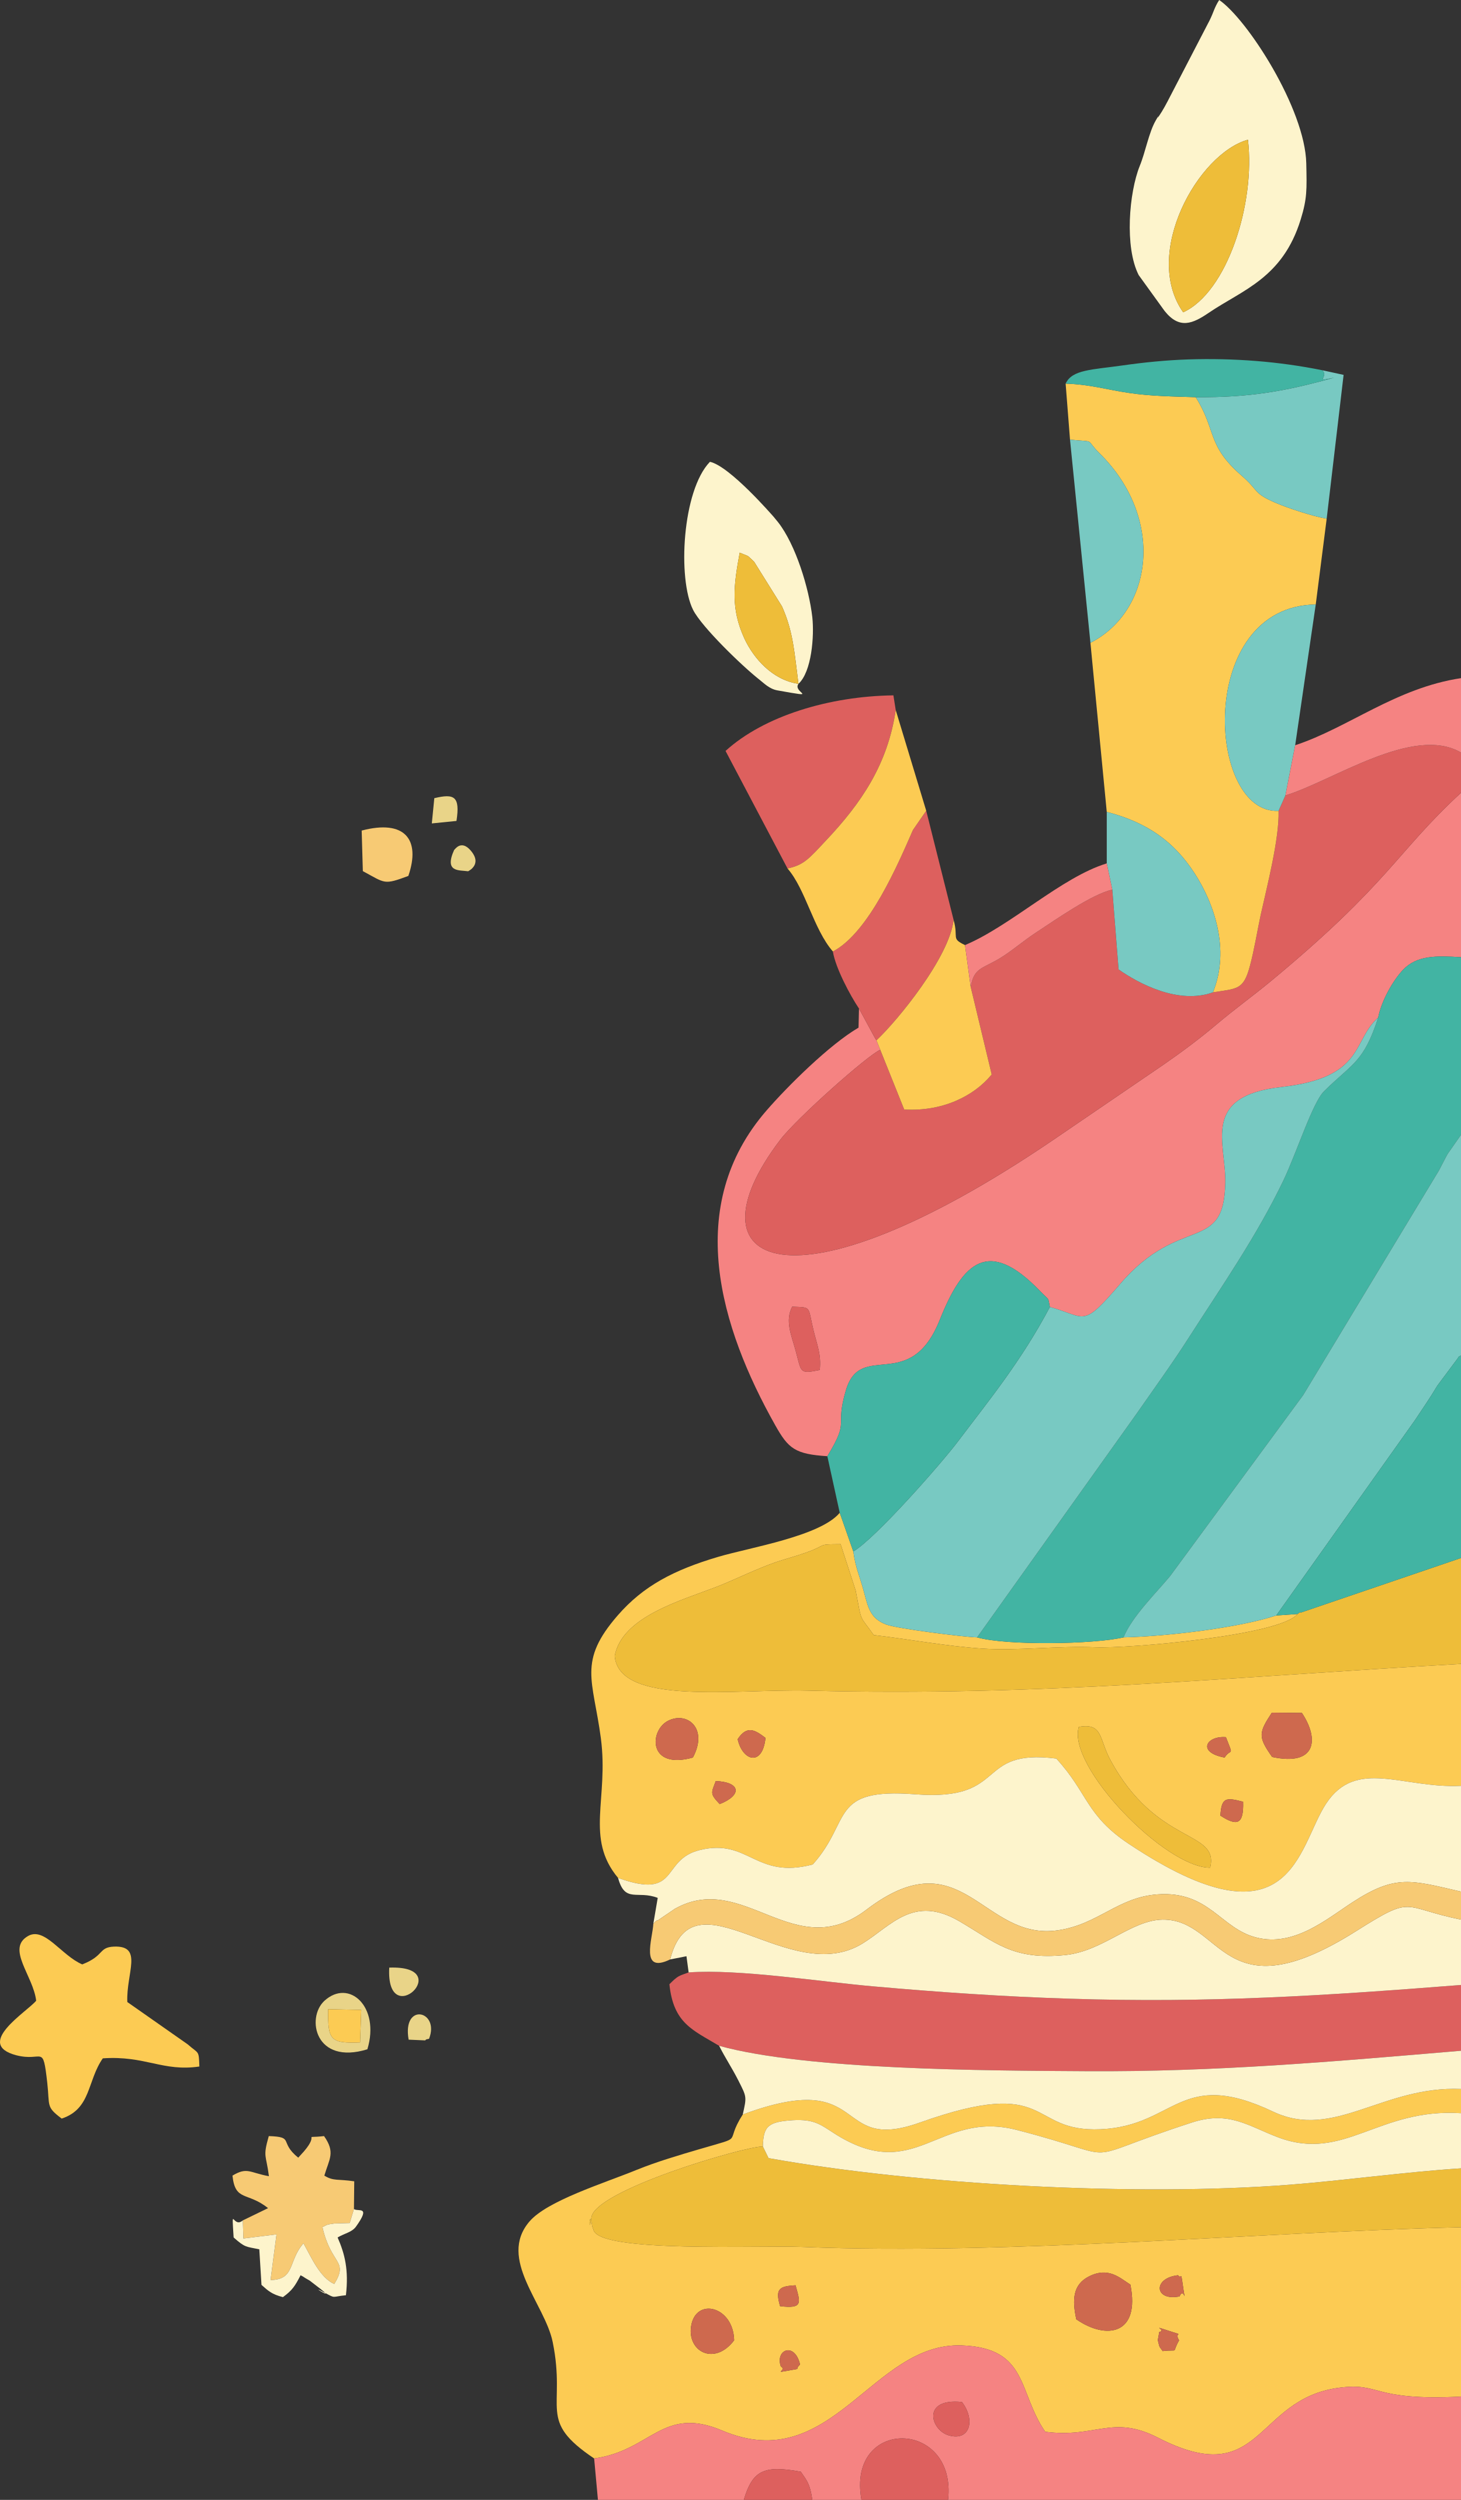 <?xml version="1.0" encoding="UTF-8"?>
<!DOCTYPE svg PUBLIC "-//W3C//DTD SVG 1.1//EN" "http://www.w3.org/Graphics/SVG/1.1/DTD/svg11.dtd">
<!-- Creator: CorelDRAW X7 -->
<svg xmlns="http://www.w3.org/2000/svg" xml:space="preserve" width="100.18mm" height="171.38mm" version="1.1" style="shape-rendering:geometricPrecision; text-rendering:geometricPrecision; image-rendering:optimizeQuality; fill-rule:evenodd; clip-rule:evenodd"
viewBox="0 0 10018 17138"
 xmlns:xlink="http://www.w3.org/1999/xlink">
 <rect x="0" y="0" width="10018" height="17138" fill="#333333" stroke="none"/>
 <defs>
  <style type="text/css">
   <![CDATA[
    .fil2 {fill:#42B4A3}
    .fil5 {fill:#78C9C2}
    .fil8 {fill:#CE694E}
    .fil3 {fill:#DD605E}
    .fil9 {fill:#E9D488}
    .fil6 {fill:#EEBD39}
    .fil1 {fill:#F58382}
    .fil7 {fill:#F7CA74}
    .fil0 {fill:#FCCB53}
    .fil4 {fill:#FDF4CC}
   ]]>
  </style>
 </defs>
 <g id="Layer_x0020_1">
  <g id="_567369384">
   <path class="fil0" d="M5426 16248c-141,26 -23,3 -72,-25 -40,-115 95,-171 132,-13 -43,41 13,24 -60,38zm2546 -130c-24,-37 -18,-13 -33,-75l10 -56c57,-12 -78,-55 81,-3 97,31 17,0 55,60 -55,97 7,60 -113,74zm-2938 -74c-135,178 -323,77 -295,-97 31,-200 290,-138 295,97zm2346 -144c-28,-131 -26,-237 87,-294 135,-68 212,11 284,56 69,344 -165,381 -371,238zm-2031 -90c-35,-119 -6,-137 106,-143 34,121 52,162 -106,143zm2761 -148c24,169 11,5 -22,81 -172,35 -186,-126 -10,-145 24,33 18,-38 32,64zm-3017 -1166c-134,209 29,142 -298,238 -136,40 -290,85 -428,141 -228,93 -615,212 -737,355 -219,257 107,563 160,827 94,461 -110,532 284,797 394,-54 468,-365 879,-191 752,318 1024,-606 1641,-584 459,17 384,318 573,592 346,46 459,-120 772,40 718,369 660,-261 1237,-341 298,-41 220,91 842,60l0 -1161c-1393,33 -3091,192 -4515,135 -304,-12 -1396,42 -1434,-118 -1,-6 -8,-20 -9,-28 -20,-131 -24,86 -5,-56 24,-187 1043,-486 1176,-487 3,-140 37,-169 206,-180 146,-8 189,30 284,91 559,357 710,-163 1251,-24 794,204 355,223 1201,-51 255,-83 387,25 592,102 453,170 686,-203 1253,-166l0 -166c-536,-23 -872,353 -1289,155 -640,-303 -667,98 -1181,121 -507,23 -322,-373 -1243,-45 -602,214 -334,-382 -1212,-56z"/>
   <path class="fil0" d="M8524 12352c5,159 -43,168 -156,95 8,-125 37,-126 156,-95zm-3616 -142c175,8 179,98 27,158 -69,-72 -58,-76 -27,-158zm3498 -301c56,143 35,71 -9,140 -193,-36 -124,-151 9,-140zm-3157 5c-20,198 -157,161 -191,9 66,-101 124,-59 191,-9zm-498 135c-307,86 -299,-182 -174,-250 131,-71 283,47 174,250zm3972 -4c-99,-140 -92,-166 -2,-304l206 2c121,181 98,367 -204,302zm-1111 17c319,595 749,480 686,742 -308,1 -982,-694 -901,-965 166,-30 139,82 215,223zm-3374 812c427,154 289,-125 561,-191 337,-82 379,203 774,99 272,-303 109,-527 706,-481 642,49 402,-316 964,-245 218,237 201,388 499,586 1121,744 1154,22 1351,-277 208,-315 522,-103 925,-122l0 -836c-1574,88 -2872,225 -4480,183 -499,-12 -1295,106 -1323,-238 51,-270 455,-379 702,-475 121,-47 263,-119 404,-168 74,-25 124,-36 208,-66 150,-53 65,-56 235,-57l103 317c45,233 23,162 124,306 259,31 502,77 746,93 241,16 515,-20 776,-9 221,9 1266,-80 1384,-228l-146 10c-253,83 -740,143 -1047,150 -204,48 -805,57 -1004,0 -99,-3 -548,-60 -623,-88 -108,-41 -123,-113 -150,-213 -35,-132 -59,-168 -76,-288l-93 -265c-133,160 -616,238 -830,301 -309,91 -517,201 -692,402 -276,317 -169,442 -116,842 55,417 -110,685 118,958z"/>
   <path class="fil1" d="M5432 8958c137,6 105,-7 147,165 25,101 53,164 42,269 -144,29 -124,17 -167,-138 -29,-105 -72,-200 -22,-296zm604 -1761l-26 -65c-6,-7 -11,-19 -15,-24l-105 -194 -3 131c-199,116 -487,402 -631,568 -569,655 -320,1484 61,2160 89,158 135,196 356,210 159,-261 49,-187 127,-451 102,-347 439,28 644,-484 160,-400 334,-562 684,-201 74,77 55,38 71,113 251,68 216,152 481,-157 414,-484 713,-202 722,-696 5,-272 -171,-593 385,-655 574,-65 482,-316 663,-476 23,-118 103,-256 170,-327 96,-101 228,-97 398,-87l0 -1127c-444,409 -490,618 -1307,1294 -121,100 -239,184 -373,297 -111,94 -237,188 -363,275l-752 513c-1809,1229 -2533,867 -1873,0 110,-145 600,-581 686,-617z"/>
   <path class="fil2" d="M9450 6976c-100,309 -176,312 -371,505 -78,76 -188,421 -278,610 -182,380 -423,726 -650,1080 -107,168 -243,356 -357,520l-1094 1534c199,57 800,48 1004,0 57,-142 227,-308 320,-421l912 -1240 931 -1540c20,-37 40,-79 60,-114l91 -130 0 -1218c-170,-10 -302,-14 -398,87 -67,71 -147,209 -170,327z"/>
   <path class="fil3" d="M8814 5453l-47 106c6,189 -80,521 -123,715 -23,108 -44,239 -74,350 -44,165 -88,152 -253,179 -237,85 -509,-60 -647,-157l-43 -547c-136,29 -386,204 -523,294 -90,59 -164,125 -246,175 -123,75 -179,64 -202,198l144 600c-121,148 -338,256 -600,240l-164 -409c-86,36 -576,472 -686,617 -660,867 64,1229 1873,0l752 -513c126,-87 252,-181 363,-275 134,-113 252,-197 373,-297 817,-676 863,-885 1307,-1294l0 -276c-327,-191 -879,195 -1204,294z"/>
   <path class="fil0" d="M7337 3014c186,19 98,-10 202,93 449,442 370,1078 -62,1300l112 1159c282,73 463,207 601,419 132,202 248,523 127,818 165,-27 209,-14 253,-179 30,-111 51,-242 74,-350 43,-194 129,-526 123,-715 -492,25 -568,-1403 255,-1415l75 -588c-95,-16 -269,-74 -348,-108 -159,-68 -113,-81 -235,-187 -241,-209 -171,-309 -315,-538 -155,-5 -308,-7 -456,-29 -152,-22 -269,-59 -436,-64l30 384z"/>
   <path class="fil1" d="M6596 16467c93,121 57,271 -90,229 -124,-35 -190,-258 90,-229zm-2522 387l26 284 1000 0c61,-202 136,-240 391,-193 41,59 64,84 79,193l337 0c-103,-568 655,-556 594,0l3517 0 0 -708c-622,31 -544,-101 -842,-60 -577,80 -519,710 -1237,341 -313,-160 -426,6 -772,-40 -189,-274 -114,-575 -573,-592 -617,-22 -889,902 -1641,584 -411,-174 -485,137 -879,191z"/>
   <path class="fil4" d="M4238 12874c48,176 132,83 272,137l-30 176c10,-6 23,-27 28,-20l119 -81c471,-265 817,384 1314,6 660,-503 794,218 1314,141 277,-41 409,-226 681,-246 356,-26 433,235 680,296 258,65 481,-127 658,-242 298,-194 403,-151 744,-73l0 -725c-403,19 -717,-193 -925,122 -197,299 -230,1021 -1351,277 -298,-198 -281,-349 -499,-586 -562,-71 -322,294 -964,245 -597,-46 -434,178 -706,481 -395,104 -437,-181 -774,-99 -272,66 -134,345 -561,191z"/>
   <path class="fil5" d="M7199 8960c-197,372 -417,639 -629,920 -107,143 -566,667 -719,756 17,120 41,156 76,288 27,100 42,172 150,213 75,28 524,85 623,88l1094 -1534c114,-164 250,-352 357,-520 227,-354 468,-700 650,-1080 90,-189 200,-534 278,-610 195,-193 271,-196 371,-505 -181,160 -89,411 -663,476 -556,62 -380,383 -385,655 -9,494 -308,212 -722,696 -265,309 -230,225 -481,157z"/>
   <path class="fil6" d="M10018 11407l0 -726 -1098 374c-4,-7 -16,5 -23,10 -118,148 -1163,237 -1384,228 -261,-11 -535,25 -776,9 -244,-16 -487,-62 -746,-93 -101,-144 -79,-73 -124,-306l-103 -317c-170,1 -85,4 -235,57 -84,30 -134,41 -208,66 -141,49 -283,121 -404,168 -247,96 -651,205 -702,475 28,344 824,226 1323,238 1608,42 2906,-95 4480,-183z"/>
   <path class="fil3" d="M4931 14025c599,166 1831,170 2512,174 897,6 1699,-66 2575,-140l0 -451c-943,74 -1726,125 -2689,94 -445,-14 -898,-45 -1336,-84 -368,-32 -927,-121 -1271,-96 -69,25 -72,21 -132,81 28,268 159,313 341,422z"/>
   <path class="fil6" d="M10018 15269l0 -404c-384,25 -800,83 -1171,112 -1062,83 -2564,0 -3577,-182l-39 -80c-133,1 -1152,300 -1176,487 -19,142 -15,-75 5,56 1,8 8,22 9,28 38,160 1130,106 1434,118 1424,57 3122,-102 4515,-135z"/>
   <path class="fil5" d="M7704 11225c307,-7 794,-67 1047,-150l952 -1340c62,-94 98,-144 153,-236l141 -189c3,-12 14,-12 21,-18l0 -1512 -91 130c-20,35 -40,77 -60,114l-931 1540 -912 1240c-93,113 -263,279 -320,421z"/>
   <path class="fil4" d="M4595 13433l112 -22 15 111c344,-25 903,64 1271,96 438,39 891,70 1336,84 963,31 1746,-20 2689,-94l0 -448c-416,-85 -318,-174 -721,80 -917,578 -910,-83 -1324,-80 -215,2 -409,217 -670,243 -363,36 -479,-89 -725,-232 -313,-183 -466,30 -661,151 -503,314 -1163,-511 -1322,111z"/>
   <path class="fil4" d="M5093 14496c878,-326 610,270 1212,56 921,-328 736,68 1243,45 514,-23 541,-424 1181,-121 417,198 753,-178 1289,-155l0 -262c-876,74 -1678,146 -2575,140 -681,-4 -1913,-8 -2512,-174 45,89 84,144 132,238 57,113 58,109 30,233z"/>
   <path class="fil4" d="M5231 14715l39 80c1013,182 2515,265 3577,182 371,-29 787,-87 1171,-112l0 -378c-567,-37 -800,336 -1253,166 -205,-77 -337,-185 -592,-102 -846,274 -407,255 -1201,51 -541,-139 -692,381 -1251,24 -95,-61 -138,-99 -284,-91 -169,11 -203,40 -206,180z"/>
   <path class="fil4" d="M8113 2141c-283,-403 103,-1089 444,-1183 52,437 -142,1045 -444,1183zm247 -2141c-34,53 -37,81 -65,138l-288 555c-12,23 -25,47 -39,70 -64,102 3,-19 -42,61 -49,84 -71,217 -111,314 -73,182 -105,556 -7,748l177 245c102,129 194,88 304,13 231,-157 506,-237 630,-640 44,-143 42,-203 38,-384 -8,-373 -403,-987 -597,-1120z"/>
   <path class="fil2" d="M5673 9983l85 388 93 265c153,-89 612,-613 719,-756 212,-281 432,-548 629,-920 -16,-75 3,-36 -71,-113 -350,-361 -524,-199 -684,201 -205,512 -542,137 -644,484 -78,264 32,190 -127,451z"/>
   <path class="fil7" d="M4480 13187c-5,104 -94,347 115,246 159,-622 819,203 1322,-111 195,-121 348,-334 661,-151 246,143 362,268 725,232 261,-26 455,-241 670,-243 414,-3 407,658 1324,80 403,-254 305,-165 721,-80l0 -192c-341,-78 -446,-121 -744,73 -177,115 -400,307 -658,242 -247,-61 -324,-322 -680,-296 -272,20 -404,205 -681,246 -520,77 -654,-644 -1314,-141 -497,378 -843,-271 -1314,-6l-119 81c-5,-7 -18,14 -28,20z"/>
   <path class="fil2" d="M8751 11075l146 -10c7,-5 19,-17 23,-10l1098 -374 0 -1389c-7,6 -18,6 -21,18l-141 189c-55,92 -91,142 -153,236l-952 1340z"/>
   <path class="fil3" d="M5400 5954c112,-24 146,-66 263,-191 242,-256 424,-522 479,-895l-16 -101c-442,6 -888,142 -1151,381l425 806z"/>
   <path class="fil0" d="M873 13725c-8,-201 111,-388 -92,-380 -107,5 -63,62 -217,122 -143,-61 -258,-259 -371,-195 -153,86 35,272 55,444 -64,77 -428,297 -136,374 184,47 181,-83 212,188 18,162 -10,164 99,246 203,-67 174,-259 282,-413 292,-20 411,93 662,56 -4,-115 -3,-84 -80,-152l-414 -290z"/>
   <path class="fil4" d="M5475 4688c-177,-26 -307,-173 -371,-311 -95,-208 -73,-364 -32,-588 76,31 44,12 99,62l191 306c78,174 85,317 113,531zm0 0c91,-83 109,-328 95,-457 -23,-200 -114,-496 -234,-650l-32 -39c-5,-5 -300,-347 -436,-376 -190,196 -223,803 -115,1016 59,116 334,383 455,478 31,24 67,63 123,73 304,54 100,16 144,-45z"/>
   <path class="fil5" d="M7589 5919l38 180 43 547c138,97 410,242 647,157 121,-295 5,-616 -127,-818 -138,-212 -319,-346 -601,-419l0 353z"/>
   <path class="fil3" d="M5711 6523c18,113 119,302 179,391l105 194c4,5 9,17 15,24 146,-137 499,-569 529,-825l-188 -749 -91 132c-100,228 -300,702 -549,833z"/>
   <path class="fil5" d="M8199 2723c144,229 74,329 315,538 122,106 76,119 235,187 79,34 253,92 348,108l116 -986 -147 -32c51,47 -64,83 82,51 -329,92 -575,137 -949,134z"/>
   <path class="fil0" d="M5400 5954c125,144 177,414 311,569 249,-131 449,-605 549,-833l91 -132 -209 -690c-55,373 -237,639 -479,895 -117,125 -151,167 -263,191z"/>
   <path class="fil5" d="M8767 5559l47 -106 67 -344 141 -965c-823,12 -747,1440 -255,1415z"/>
   <path class="fil0" d="M6010 7132l26 65 164 409c262,16 479,-92 600,-240l-144 -600 -39 -287c-98,-47 -43,-46 -78,-172 -30,256 -383,688 -529,825z"/>
   <path class="fil7" d="M1665 15222l4 124 227 -28 -41 313c171,-4 119,-130 226,-252 57,103 114,235 211,279 100,-164 -21,-127 -81,-390 31,-14 21,-17 83,-25 1,0 98,-3 104,-3l29 -96 2 -190c-114,-17 -142,0 -205,-39 34,-116 77,-158 -2,-271 -160,18 -24,-28 -138,105l-39 43c-135,-109 -22,-142 -202,-148 -42,147 -18,125 1,275 -133,-24 -148,-65 -250,-4 19,180 102,109 244,223l-173 84z"/>
   <path class="fil5" d="M7477 4407c432,-222 511,-858 62,-1300 -104,-103 -16,-74 -202,-93l140 1393z"/>
   <path class="fil1" d="M8881 5109l-67 344c325,-99 877,-485 1204,-294l0 -510c-449,68 -770,339 -1137,460z"/>
   <path class="fil6" d="M8113 2141c302,-138 496,-746 444,-1183 -341,94 -727,780 -444,1183z"/>
   <path class="fil2" d="M7307 2630c167,5 284,42 436,64 148,22 301,24 456,29 374,3 620,-42 949,-134 -146,32 -31,-4 -82,-51 -297,-60 -604,-84 -919,-74 -149,5 -301,20 -448,41 -210,30 -348,28 -392,125z"/>
   <path class="fil6" d="M5475 4688c-28,-214 -35,-357 -113,-531l-191 -306c-55,-50 -23,-31 -99,-62 -41,224 -63,380 32,588 64,138 194,285 371,311z"/>
   <path class="fil3" d="M5907 17138l594 0c61,-556 -697,-568 -594,0z"/>
   <path class="fil1" d="M6617 6479l39 287c23,-134 79,-123 202,-198 82,-50 156,-116 246,-175 137,-90 387,-265 523,-294l-38 -180c-309,94 -658,428 -972,560z"/>
   <path class="fil6" d="M8298 12804c63,-262 -367,-147 -686,-742 -76,-141 -49,-253 -215,-223 -81,271 593,966 901,965z"/>
   <path class="fil4" d="M1665 15222c-69,60 -78,-119 -63,117 79,70 83,62 176,81l15 244c47,42 72,65 147,84 65,-47 84,-78 121,-150 11,5 24,13 32,19 8,5 21,12 31,18l48 37c170,128 -86,-30 57,47 74,40 43,26 143,16 20,-175 -8,-284 -57,-396 51,-30 96,-35 125,-73 108,-150 13,-101 -13,-122l-29 96c-6,0 -103,3 -104,3 -62,8 -52,11 -83,25 60,263 181,226 81,390 -97,-44 -154,-176 -211,-279 -107,122 -55,248 -226,252l41 -313 -227 28 -4 -124z"/>
   <path class="fil8" d="M7380 15900c206,143 440,106 371,-238 -72,-45 -149,-124 -284,-56 -113,57 -115,163 -87,294z"/>
   <path class="fil7" d="M2800 6005c86,-250 -24,-389 -320,-311l8 278c156,84 142,96 312,33z"/>
   <path class="fil8" d="M8723 12045c302,65 325,-121 204,-302l-206 -2c-90,138 -97,164 2,304z"/>
   <path class="fil3" d="M5100 17138l470 0c-15,-109 -38,-134 -79,-193 -255,-47 -330,-9 -391,193z"/>
   <path class="fil9" d="M2469 14002c-208,8 -221,-19 -219,-228l227 5 -8 223zm50 47c89,-292 -126,-487 -295,-332 -126,117 -63,442 295,332z"/>
   <path class="fil8" d="M5034 16044c-5,-235 -264,-297 -295,-97 -28,174 160,275 295,97z"/>
   <path class="fil8" d="M4751 12049c109,-203 -43,-321 -174,-250 -125,68 -133,336 174,250z"/>
   <path class="fil3" d="M5579 9123c-42,-172 -10,-159 -147,-165 -50,96 -7,191 22,296 43,155 23,167 167,138 11,-105 -17,-168 -42,-269z"/>
   <path class="fil0" d="M2469 14002l8 -223 -227 -5c-2,209 11,236 219,228z"/>
   <path class="fil3" d="M6596 16467c-280,-29 -214,194 -90,229 147,42 183,-108 90,-229z"/>
   <path class="fil9" d="M2669 13489c-24,447 464,-17 0,0z"/>
   <path class="fil9" d="M2961 5645l169 -17c26,-169 -15,-189 -152,-156l-17 173z"/>
   <path class="fil8" d="M5058 11923c34,152 171,189 191,-9 -67,-50 -125,-92 -191,9z"/>
   <path class="fil9" d="M2916 13988c5,-10 18,-8 26,-11 76,-194 -186,-253 -140,6l114 5z"/>
   <path class="fil9" d="M3226 5829c-66,-75 -108,-3 -112,-2 -70,155 35,137 96,146 0,-1 102,-46 16,-144z"/>
   <path class="fil8" d="M8368 12447c113,73 161,64 156,-95 -119,-31 -148,-30 -156,95z"/>
   <path class="fil8" d="M8088 15743c33,-76 46,88 22,-81 -14,-102 -8,-31 -32,-64 -176,19 -162,180 10,145z"/>
   <path class="fil8" d="M4935 12368c152,-60 148,-150 -27,-158 -31,82 -42,86 27,158z"/>
   <path class="fil8" d="M5349 15810c158,19 140,-22 106,-143 -112,6 -141,24 -106,143z"/>
   <path class="fil8" d="M7949 15987l-10 56c15,62 9,38 33,75 120,-14 58,23 113,-74 -38,-60 42,-29 -55,-60 -159,-52 -24,-9 -81,3z"/>
   <path class="fil8" d="M8397 12049c44,-69 65,3 9,-140 -133,-11 -202,104 -9,140z"/>
   <path class="fil8" d="M5354 16223c49,28 -69,51 72,25 73,-14 17,3 60,-38 -37,-158 -172,-102 -132,13z"/>
  </g>
 </g>
</svg>
